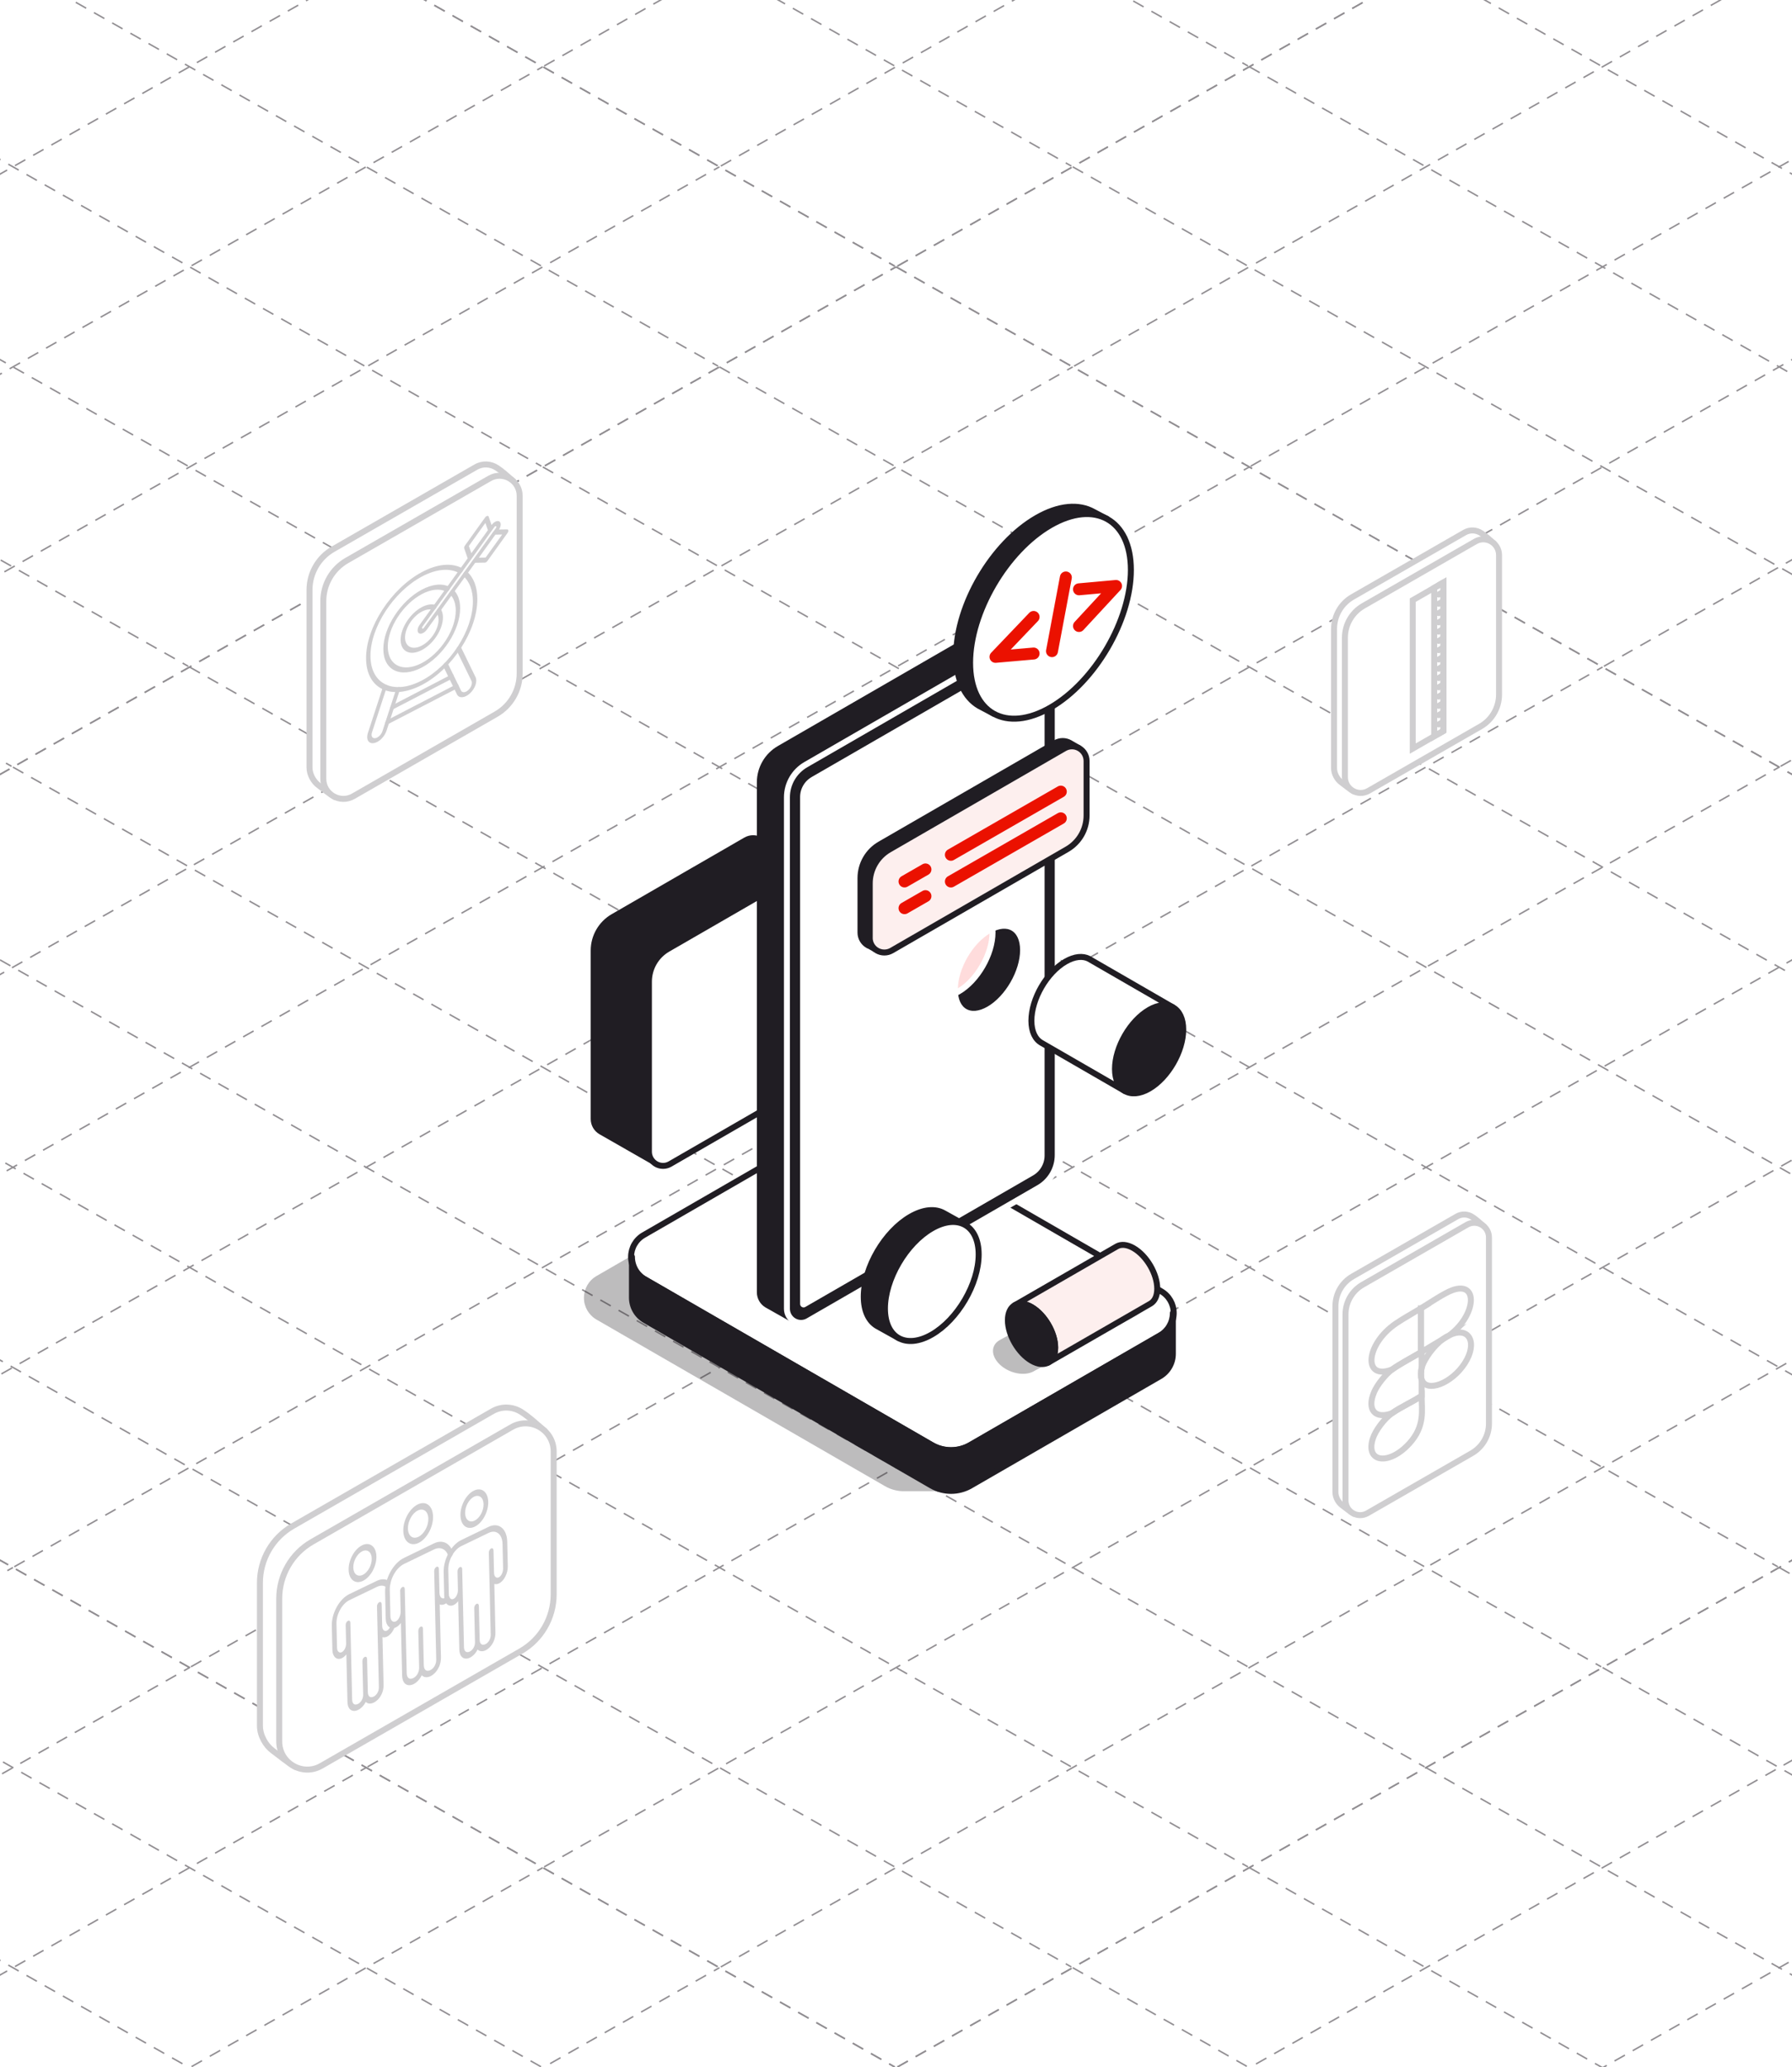 <?xml version="1.0" encoding="UTF-8"?>
<svg xmlns="http://www.w3.org/2000/svg" width="600" height="692" viewBox="0 0 600 692" fill="none">
  <rect x="0" y="0" width="600" height="692" fill="#333333" stroke="none"/>
  <g clip-path="url(#clip0_7909_12826)">
    <rect width="600" height="692" fill="white"></rect>
    <path d="M-231.76 390.49L300.02 89.33" stroke="#918E92" stroke-width="0.5" stroke-dasharray="4 3"></path>
    <path d="M-172.629 423.98L359.161 122.82" stroke="#918E92" stroke-width="0.5" stroke-dasharray="4 3"></path>
    <path d="M-113.49 457.471L418.3 156.311" stroke="#918E92" stroke-width="0.5" stroke-dasharray="4 3"></path>
    <path d="M-54.35 490.96L477.43 189.8" stroke="#918E92" stroke-width="0.5" stroke-dasharray="4 3"></path>
    <path d="M4.791 524.46L536.571 223.29" stroke="#918E92" stroke-width="0.5" stroke-dasharray="4 3"></path>
    <path d="M63.93 557.95L595.71 256.79" stroke="#918E92" stroke-width="0.5" stroke-dasharray="4 3"></path>
    <path d="M123.061 591.44L654.851 290.28" stroke="#918E92" stroke-width="0.5" stroke-dasharray="4 3"></path>
    <path d="M182.201 624.931L713.991 323.771" stroke="#918E92" stroke-width="0.5" stroke-dasharray="4 3"></path>
    <path d="M241.34 658.42L773.12 357.26" stroke="#918E92" stroke-width="0.5" stroke-dasharray="4 3"></path>
    <path d="M300.48 691.91L832.26 390.75" stroke="#918E92" stroke-width="0.5" stroke-dasharray="4 3"></path>
    <path d="M300.02 89.33L831.8 390.49" stroke="#918E92" stroke-width="0.5" stroke-dasharray="4 3"></path>
    <path d="M240.879 122.82L772.659 423.98" stroke="#918E92" stroke-width="0.5" stroke-dasharray="4 3"></path>
    <path d="M181.74 156.311L713.53 457.471" stroke="#918E92" stroke-width="0.5" stroke-dasharray="4 3"></path>
    <path d="M122.6 189.8L654.39 490.96" stroke="#918E92" stroke-width="0.5" stroke-dasharray="4 3"></path>
    <path d="M63.469 223.29L595.249 524.46" stroke="#918E92" stroke-width="0.5" stroke-dasharray="4 3"></path>
    <path d="M4.33 256.79L536.11 557.95" stroke="#918E92" stroke-width="0.5" stroke-dasharray="4 3"></path>
    <path d="M-54.81 290.28L476.969 591.44" stroke="#918E92" stroke-width="0.5" stroke-dasharray="4 3"></path>
    <path d="M-113.951 323.771L417.839 624.931" stroke="#918E92" stroke-width="0.5" stroke-dasharray="4 3"></path>
    <path d="M-173.09 357.26L358.7 658.42" stroke="#918E92" stroke-width="0.5" stroke-dasharray="4 3"></path>
    <path d="M-232.221 390.75L299.559 691.91" stroke="#918E92" stroke-width="0.5" stroke-dasharray="4 3"></path>
    <path d="M300.48 89.07L832.26 -212.1" stroke="#918E92" stroke-width="0.5" stroke-dasharray="4 3"></path>
    <path d="M359.621 122.56L891.401 -178.6" stroke="#918E92" stroke-width="0.5" stroke-dasharray="4 3"></path>
    <path d="M418.76 156.051L950.54 -145.109" stroke="#918E92" stroke-width="0.5" stroke-dasharray="4 3"></path>
    <path d="M477.891 189.541L1009.68 -111.619" stroke="#918E92" stroke-width="0.5" stroke-dasharray="4 3"></path>
    <path d="M537.031 223.03L1068.82 -78.13" stroke="#918E92" stroke-width="0.5" stroke-dasharray="4 3"></path>
    <path d="M596.17 256.52L1127.95 -44.64" stroke="#918E92" stroke-width="0.5" stroke-dasharray="4 3"></path>
    <path d="M595.709 -78.13L1127.49 223.03" stroke="#918E92" stroke-width="0.5" stroke-dasharray="4 3"></path>
    <path d="M536.57 -44.64L1068.36 256.52" stroke="#918E92" stroke-width="0.5" stroke-dasharray="4 3"></path>
    <path d="M477.43 -11.149L1009.22 290.021" stroke="#918E92" stroke-width="0.5" stroke-dasharray="4 3"></path>
    <path d="M418.299 22.341L950.079 323.511" stroke="#918E92" stroke-width="0.5" stroke-dasharray="4 3"></path>
    <path d="M359.16 55.841L890.94 357.001" stroke="#918E92" stroke-width="0.5" stroke-dasharray="4 3"></path>
    <path d="M300.02 89.33L831.8 390.49" stroke="#918E92" stroke-width="0.5" stroke-dasharray="4 3"></path>
    <path d="M-527.461 223.03L4.329 -78.13" stroke="#918E92" stroke-width="0.5" stroke-dasharray="4 3"></path>
    <path d="M-468.322 256.52L63.468 -44.64" stroke="#918E92" stroke-width="0.5" stroke-dasharray="4 3"></path>
    <path d="M-409.182 290.021L122.598 -11.149" stroke="#918E92" stroke-width="0.5" stroke-dasharray="4 3"></path>
    <path d="M-350.041 323.511L181.739 22.341" stroke="#918E92" stroke-width="0.5" stroke-dasharray="4 3"></path>
    <path d="M-290.902 357.001L240.878 55.841" stroke="#918E92" stroke-width="0.5" stroke-dasharray="4 3"></path>
    <path d="M-231.762 390.49L300.018 89.33" stroke="#918E92" stroke-width="0.5" stroke-dasharray="4 3"></path>
    <path d="M-232.221 -212.1L299.559 89.07" stroke="#918E92" stroke-width="0.5" stroke-dasharray="4 3"></path>
    <path d="M-291.361 -178.6L240.419 122.56" stroke="#918E92" stroke-width="0.5" stroke-dasharray="4 3"></path>
    <path d="M-350.5 -145.109L181.28 156.051" stroke="#918E92" stroke-width="0.5" stroke-dasharray="4 3"></path>
    <path d="M-409.641 -111.619L122.139 189.541" stroke="#918E92" stroke-width="0.5" stroke-dasharray="4 3"></path>
    <path d="M-468.781 -78.13L63.009 223.03" stroke="#918E92" stroke-width="0.5" stroke-dasharray="4 3"></path>
    <path d="M-527.92 -44.64L3.87 256.52" stroke="#918E92" stroke-width="0.5" stroke-dasharray="4 3"></path>
    <path d="M300.48 691.91L832.26 390.75" stroke="#918E92" stroke-width="0.5" stroke-dasharray="4 3"></path>
    <path d="M359.621 725.41L891.401 424.24" stroke="#918E92" stroke-width="0.5" stroke-dasharray="4 3"></path>
    <path d="M418.76 758.9L950.54 457.73" stroke="#918E92" stroke-width="0.5" stroke-dasharray="4 3"></path>
    <path d="M477.891 792.39L1009.68 491.23" stroke="#918E92" stroke-width="0.5" stroke-dasharray="4 3"></path>
    <path d="M537.031 825.88L1068.82 524.72" stroke="#918E92" stroke-width="0.5" stroke-dasharray="4 3"></path>
    <path d="M596.17 859.37L1127.95 558.21" stroke="#918E92" stroke-width="0.5" stroke-dasharray="4 3"></path>
    <path d="M595.709 524.72L1127.49 825.88" stroke="#918E92" stroke-width="0.5" stroke-dasharray="4 3"></path>
    <path d="M536.57 558.21L1068.36 859.37" stroke="#918E92" stroke-width="0.5" stroke-dasharray="4 3"></path>
    <path d="M477.43 591.7L1009.22 892.86" stroke="#918E92" stroke-width="0.5" stroke-dasharray="4 3"></path>
    <path d="M418.299 625.19L950.079 926.35" stroke="#918E92" stroke-width="0.5" stroke-dasharray="4 3"></path>
    <path d="M359.16 658.68L890.94 959.85" stroke="#918E92" stroke-width="0.5" stroke-dasharray="4 3"></path>
    <path d="M300.02 692.17L831.8 993.34" stroke="#918E92" stroke-width="0.5" stroke-dasharray="4 3"></path>
    <path d="M-527.461 825.88L4.329 524.72" stroke="#918E92" stroke-width="0.5" stroke-dasharray="4 3"></path>
    <path d="M-468.322 859.37L63.468 558.21" stroke="#918E92" stroke-width="0.5" stroke-dasharray="4 3"></path>
    <path d="M-409.182 892.86L122.598 591.7" stroke="#918E92" stroke-width="0.5" stroke-dasharray="4 3"></path>
    <path d="M-350.041 926.35L181.739 625.19" stroke="#918E92" stroke-width="0.5" stroke-dasharray="4 3"></path>
    <path d="M-290.902 959.85L240.878 658.68" stroke="#918E92" stroke-width="0.5" stroke-dasharray="4 3"></path>
    <path d="M-231.762 993.34L300.018 692.17" stroke="#918E92" stroke-width="0.5" stroke-dasharray="4 3"></path>
    <path d="M-232.221 390.75L299.559 691.91" stroke="#918E92" stroke-width="0.5" stroke-dasharray="4 3"></path>
    <path d="M-291.361 424.24L240.419 725.41" stroke="#918E92" stroke-width="0.5" stroke-dasharray="4 3"></path>
    <path d="M-350.5 457.73L181.28 758.9" stroke="#918E92" stroke-width="0.5" stroke-dasharray="4 3"></path>
    <path d="M-409.641 491.23L122.139 792.39" stroke="#918E92" stroke-width="0.5" stroke-dasharray="4 3"></path>
    <path d="M-468.781 524.72L63.009 825.88" stroke="#918E92" stroke-width="0.5" stroke-dasharray="4 3"></path>
    <path d="M-527.92 558.21L3.87 859.37" stroke="#918E92" stroke-width="0.5" stroke-dasharray="4 3"></path>
    <path d="M182.201 22.081L713.991 -279.079" stroke="#918E92" stroke-width="0.5" stroke-dasharray="4 3"></path>
    <path d="M241.34 55.58L773.12 -245.59" stroke="#918E92" stroke-width="0.5" stroke-dasharray="4 3"></path>
    <path d="M300.48 89.07L832.26 -212.1" stroke="#918E92" stroke-width="0.5" stroke-dasharray="4 3"></path>
    <path d="M-113.951 -279.079L417.839 22.081" stroke="#918E92" stroke-width="0.5" stroke-dasharray="4 3"></path>
    <path d="M-173.09 -245.59L358.7 55.58" stroke="#918E92" stroke-width="0.5" stroke-dasharray="4 3"></path>
    <path d="M-232.221 -212.1L299.559 89.07" stroke="#918E92" stroke-width="0.5" stroke-dasharray="4 3"></path>
    <g opacity="0.3">
      <path fill-rule="evenodd" clip-rule="evenodd" d="M302.15 499.171C302.48 499.181 302.81 499.181 303.14 499.171H318.17V492.171L372.99 460.521C375.6 459.021 377.2 456.241 377.2 453.231C377.2 450.221 375.6 447.441 372.99 445.941C348.37 431.731 294.75 400.771 276.39 390.171C272.49 387.911 267.67 387.911 263.76 390.171C250.13 398.041 217.74 416.741 199.72 427.141C197.12 428.641 195.51 431.421 195.51 434.431C195.51 437.441 197.11 440.221 199.72 441.721C224.34 455.941 277.96 486.891 296.32 497.491C298.12 498.531 300.12 499.091 302.13 499.171H302.15Z" fill="#201D23"></path>
    </g>
    <path fill-rule="evenodd" clip-rule="evenodd" d="M292.179 376.47C288.279 374.21 283.459 374.21 279.549 376.47C265.919 384.34 233.529 403.04 215.509 413.44C212.909 414.94 211.299 417.72 211.299 420.73C211.299 423.74 212.899 426.52 215.509 428.02C240.129 442.23 293.749 473.19 312.109 483.79C316.009 486.05 320.829 486.05 324.739 483.79C338.369 475.92 370.759 457.22 388.769 446.82C391.379 445.32 392.979 442.54 392.979 439.53C392.979 436.52 391.379 433.74 388.769 432.24C364.149 418.02 310.529 387.07 292.169 376.47H292.179Z" fill="white"></path>
    <path d="M292.179 376.47C288.279 374.21 283.459 374.21 279.549 376.47C265.919 384.34 233.529 403.04 215.509 413.44C212.909 414.94 211.299 417.72 211.299 420.73C211.299 423.74 212.899 426.52 215.509 428.02C240.129 442.23 293.749 473.19 312.109 483.79C316.009 486.05 320.829 486.05 324.739 483.79C338.369 475.92 370.759 457.22 388.769 446.82C391.379 445.32 392.979 442.54 392.979 439.53C392.979 436.52 391.379 433.74 388.769 432.24C364.149 418.02 310.529 387.07 292.169 376.47H292.179Z" stroke="#201D23" stroke-width="2" stroke-linecap="round" stroke-linejoin="round"></path>
    <path fill-rule="evenodd" clip-rule="evenodd" d="M392.7 439.53V439.68C392.65 442.73 391 445.54 388.35 447.07C363.63 461.34 343.41 473.01 324.96 483.67C320.92 486 315.94 486 311.9 483.67C293.45 473.02 240.66 442.54 215.95 428.27C213.26 426.71 211.59 423.84 211.59 420.73V434.38C211.59 437.49 213.25 440.37 215.95 441.92C240.66 456.19 293.45 486.66 311.9 497.32C315.94 499.65 320.92 499.65 324.96 497.32C343.41 486.67 363.63 474.99 388.35 460.72C391.04 459.16 392.7 456.29 392.7 453.18V439.53Z" fill="#201D23"></path>
    <path d="M392.7 439.53V439.68C392.65 442.73 391 445.54 388.35 447.07C363.63 461.34 343.41 473.01 324.96 483.67C320.92 486 315.94 486 311.9 483.67C293.45 473.02 240.66 442.54 215.95 428.27C213.26 426.71 211.59 423.84 211.59 420.73V434.38C211.59 437.49 213.25 440.37 215.95 441.92C240.66 456.19 293.45 486.66 311.9 497.32C315.94 499.65 320.92 499.65 324.96 497.32C343.41 486.67 363.63 474.99 388.35 460.72C391.04 459.16 392.7 456.29 392.7 453.18V439.53Z" stroke="#201D23" stroke-width="2" stroke-linecap="round" stroke-linejoin="round"></path>
    <path fill-rule="evenodd" clip-rule="evenodd" d="M254.609 281.24C253.089 280.37 251.229 280.37 249.719 281.24C232.419 291.23 221.759 297.38 205.309 306.88C201.269 309.21 198.779 313.52 198.779 318.19V374.58C198.779 376.33 199.709 377.95 201.229 378.82C202.309 379.45 216.389 387.5 218.949 388.95C217.889 388.03 217.269 386.69 217.269 385.25V328.86C217.269 324.19 219.759 319.88 223.799 317.55C240.249 308.05 250.909 301.9 268.199 291.91C269.409 291.21 270.839 291.07 272.139 291.49C272.139 291.49 256.129 282.11 254.609 281.24Z" fill="#201D23"></path>
    <path d="M254.609 281.24C253.089 280.37 251.229 280.37 249.719 281.24C232.419 291.23 221.759 297.38 205.309 306.88C201.269 309.21 198.779 313.52 198.779 318.19V374.58C198.779 376.33 199.709 377.95 201.229 378.82C202.309 379.45 216.389 387.5 218.949 388.95C217.889 388.03 217.269 386.69 217.269 385.25V328.86C217.269 324.19 219.759 319.88 223.799 317.55C240.249 308.05 250.909 301.9 268.199 291.91C269.409 291.21 270.839 291.07 272.139 291.49C272.139 291.49 256.129 282.11 254.609 281.24Z" stroke="#201D23" stroke-width="2" stroke-linecap="round" stroke-linejoin="round"></path>
    <path fill-rule="evenodd" clip-rule="evenodd" d="M217.27 385.54C217.27 387.23 218.17 388.79 219.64 389.64C221.1 390.49 222.91 390.49 224.37 389.64C235.84 383.01 258.28 370.06 269.24 363.74C273.14 361.48 275.55 357.32 275.55 352.8V295.88C275.55 294.19 274.64 292.63 273.18 291.78C271.71 290.93 269.91 290.93 268.45 291.78C256.97 298.41 234.53 311.36 223.58 317.68C219.67 319.94 217.27 324.1 217.27 328.62V385.54Z" fill="white"></path>
    <path d="M217.27 385.54C217.27 387.23 218.17 388.79 219.64 389.64C221.1 390.49 222.91 390.49 224.37 389.64C235.84 383.01 258.28 370.06 269.24 363.74C273.14 361.48 275.55 357.32 275.55 352.8V295.88C275.55 294.19 274.64 292.63 273.18 291.78C271.71 290.93 269.91 290.93 268.45 291.78C256.97 298.41 234.53 311.36 223.58 317.68C219.67 319.94 217.27 324.1 217.27 328.62V385.54Z" stroke="#201D23" stroke-width="2" stroke-linecap="round" stroke-linejoin="round"></path>
    <path fill-rule="evenodd" clip-rule="evenodd" d="M254.41 432.59C254.41 434.34 255.35 435.96 256.86 436.83C258.38 437.7 266.89 442.49 266.89 442.49C266.89 442.49 322.11 401.98 338.56 392.48C342.6 390.15 345.09 385.84 345.09 381.17C345.09 351.37 350.76 211.08 350.76 211.08C350.76 211.08 344.16 207.14 342.64 206.26C341.12 205.39 339.26 205.39 337.74 206.26C320.45 216.25 277.38 241.11 260.94 250.6C256.9 252.93 254.41 257.24 254.41 261.91V432.58V432.59Z" fill="#201D23"></path>
    <path d="M254.41 432.59C254.41 434.34 255.35 435.96 256.86 436.83C258.38 437.7 266.89 442.49 266.89 442.49C266.89 442.49 322.11 401.98 338.56 392.48C342.6 390.15 345.09 385.84 345.09 381.17C345.09 351.37 350.76 211.08 350.76 211.08C350.76 211.08 344.16 207.14 342.64 206.26C341.12 205.39 339.26 205.39 337.74 206.26C320.45 216.25 277.38 241.11 260.94 250.6C256.9 252.93 254.41 257.24 254.41 261.91V432.58V432.59Z" stroke="#201D23" stroke-width="2" stroke-linecap="round" stroke-linejoin="round"></path>
    <path fill-rule="evenodd" clip-rule="evenodd" d="M263.48 438.11C263.48 439.8 264.38 441.37 265.85 442.21C267.32 443.06 269.12 443.06 270.58 442.21C287.78 432.28 331.48 407.05 347.84 397.6C351.75 395.34 354.15 391.18 354.15 386.66V215.46C354.15 213.77 353.25 212.2 351.78 211.36C350.32 210.51 348.51 210.51 347.05 211.36C329.85 221.29 286.15 246.52 269.79 255.97C265.89 258.23 263.48 262.39 263.48 266.91V438.11Z" fill="#201D23"></path>
    <path d="M263.48 438.11C263.48 439.8 264.38 441.37 265.85 442.21C267.32 443.06 269.12 443.06 270.58 442.21C287.78 432.28 331.48 407.05 347.84 397.6C351.75 395.34 354.15 391.18 354.15 386.66V215.46C354.15 213.77 353.25 212.2 351.78 211.36C350.32 210.51 348.51 210.51 347.05 211.36C329.85 221.29 286.15 246.52 269.79 255.97C265.89 258.23 263.48 262.39 263.48 266.91V438.11Z" stroke="white" stroke-width="2" stroke-linecap="round" stroke-linejoin="round"></path>
    <path fill-rule="evenodd" clip-rule="evenodd" d="M271.241 259.26C268.551 260.82 266.891 263.69 266.891 266.8V436.47C266.891 437.25 267.301 437.97 267.971 438.36C268.641 438.75 269.471 438.75 270.151 438.36C283.191 430.83 331.571 402.9 346.401 394.34C349.091 392.78 350.751 389.91 350.751 386.8V217.13C350.751 216.35 350.331 215.63 349.661 215.24C348.991 214.85 348.161 214.85 347.481 215.24L271.231 259.26H271.241Z" fill="white"></path>
    <path d="M271.241 259.26C268.551 260.82 266.891 263.69 266.891 266.8V436.47C266.891 437.25 267.301 437.97 267.971 438.36C268.641 438.75 269.471 438.75 270.151 438.36C283.191 430.83 331.571 402.9 346.401 394.34C349.091 392.78 350.751 389.91 350.751 386.8V217.13C350.751 216.35 350.331 215.63 349.661 215.24C348.991 214.85 348.161 214.85 347.481 215.24L271.231 259.26H271.241Z" stroke="#201D23" stroke-width="2" stroke-linecap="round" stroke-linejoin="round"></path>
    <path fill-rule="evenodd" clip-rule="evenodd" d="M396.17 344.65C396.17 351.93 391.05 360.8 384.75 364.44C378.44 368.08 373.32 365.12 373.32 357.84C373.32 350.56 378.44 341.69 384.75 338.05C391.05 334.41 396.17 337.37 396.17 344.65Z" fill="#201D23"></path>
    <path d="M396.17 344.65C396.17 351.93 391.05 360.8 384.75 364.44C378.44 368.08 373.32 365.12 373.32 357.84C373.32 350.56 378.44 341.69 384.75 338.05C391.05 334.41 396.17 337.37 396.17 344.65Z" stroke="#201D23" stroke-width="2" stroke-linecap="round" stroke-linejoin="round"></path>
    <path fill-rule="evenodd" clip-rule="evenodd" d="M384.75 338.051C378.44 341.691 373.32 350.561 373.32 357.841C373.32 361.471 374.6 364.031 376.66 365.231L348.78 349.131C346.65 347.961 345.33 345.381 345.33 341.681C345.33 334.401 350.45 325.531 356.76 321.891C359.79 320.141 362.54 319.911 364.58 320.951C364.75 321.041 364.92 321.131 365.08 321.241L392.59 337.121C390.54 336.071 387.78 336.291 384.75 338.041V338.051Z" fill="white"></path>
    <path d="M384.75 338.051C378.44 341.691 373.32 350.561 373.32 357.841C373.32 361.471 374.6 364.031 376.66 365.231L348.78 349.131C346.65 347.961 345.33 345.381 345.33 341.681C345.33 334.401 350.45 325.531 356.76 321.891C359.79 320.141 362.54 319.911 364.58 320.951C364.75 321.041 364.92 321.131 365.08 321.241L392.59 337.121C390.54 336.071 387.78 336.291 384.75 338.041V338.051Z" stroke="#201D23" stroke-width="2" stroke-linecap="round" stroke-linejoin="round"></path>
    <path fill-rule="evenodd" clip-rule="evenodd" d="M342.549 318.04C342.549 325.32 337.429 334.19 331.129 337.83C324.819 341.47 319.699 338.51 319.699 331.23C319.699 323.95 324.819 315.08 331.129 311.44C337.429 307.8 342.549 310.76 342.549 318.04Z" fill="#201D23"></path>
    <path d="M342.549 318.04C342.549 325.32 337.429 334.19 331.129 337.83C324.819 341.47 319.699 338.51 319.699 331.23C319.699 323.95 324.819 315.08 331.129 311.44C337.429 307.8 342.549 310.76 342.549 318.04Z" stroke="white" stroke-width="2" stroke-linecap="round" stroke-linejoin="round"></path>
    <path fill-rule="evenodd" clip-rule="evenodd" d="M332.319 312.13C332.319 319.41 327.199 328.28 320.889 331.92C320.509 332.14 320.129 332.34 319.759 332.51C319.719 332.1 319.709 331.68 319.709 331.24C319.709 323.96 324.829 315.09 331.129 311.45C331.509 311.23 331.889 311.03 332.259 310.86C332.299 311.27 332.319 311.69 332.319 312.13Z" fill="#FFDCDC"></path>
    <path d="M332.319 312.13C332.319 319.41 327.199 328.28 320.889 331.92C320.509 332.14 320.129 332.34 319.759 332.51C319.719 332.1 319.709 331.68 319.709 331.24C319.709 323.96 324.829 315.09 331.129 311.45C331.509 311.23 331.889 311.03 332.259 310.86C332.299 311.27 332.319 311.69 332.319 312.13Z" stroke="white" stroke-width="2" stroke-linecap="round" stroke-linejoin="round"></path>
    <path fill-rule="evenodd" clip-rule="evenodd" d="M358.269 248.71C356.749 247.84 354.889 247.84 353.369 248.71C339.169 256.91 308.169 274.81 294.639 282.62C290.599 284.95 288.109 289.26 288.109 293.93V312.18C288.109 313.93 289.049 315.55 290.559 316.42C291.809 317.14 288.039 314.89 292.889 317.67C291.819 316.75 291.189 315.4 291.189 313.96V295.71C291.189 291.04 293.679 286.73 297.719 284.4C311.249 276.59 342.239 258.69 356.439 250.49C357.929 249.63 359.759 249.62 361.259 250.44L358.259 248.71H358.269Z" fill="#201D23"></path>
    <path d="M358.269 248.71C356.749 247.84 354.889 247.84 353.369 248.71C339.169 256.91 308.169 274.81 294.639 282.62C290.599 284.95 288.109 289.26 288.109 293.93V312.18C288.109 313.93 289.049 315.55 290.559 316.42C291.809 317.14 288.039 314.89 292.889 317.67C291.819 316.75 291.189 315.4 291.189 313.96V295.71C291.189 291.04 293.679 286.73 297.719 284.4C311.249 276.59 342.239 258.69 356.439 250.49C357.929 249.63 359.759 249.62 361.259 250.44L358.259 248.71H358.269Z" stroke="#201D23" stroke-width="2" stroke-linecap="round" stroke-linejoin="round"></path>
    <path fill-rule="evenodd" clip-rule="evenodd" d="M291.199 313.96C291.199 315.71 292.129 317.33 293.649 318.2C295.169 319.07 297.029 319.07 298.549 318.2C312.749 310 343.749 292.1 357.279 284.29C361.319 281.96 363.809 277.65 363.809 272.98V254.73C363.809 252.98 362.869 251.36 361.359 250.49C359.839 249.62 357.979 249.62 356.459 250.49C342.269 258.69 311.259 276.59 297.739 284.4C293.699 286.73 291.209 291.04 291.209 295.71V313.96H291.199Z" fill="#FDEFEE"></path>
    <path d="M291.199 313.96C291.199 315.71 292.129 317.33 293.649 318.2C295.169 319.07 297.029 319.07 298.549 318.2C312.749 310 343.749 292.1 357.279 284.29C361.319 281.96 363.809 277.65 363.809 272.98V254.73C363.809 252.98 362.869 251.36 361.359 250.49C359.839 249.62 357.979 249.62 356.459 250.49C342.269 258.69 311.259 276.59 297.739 284.4C293.699 286.73 291.209 291.04 291.209 295.71V313.96H291.199Z" stroke="#201D23" stroke-width="2" stroke-linecap="round" stroke-linejoin="round"></path>
    <path fill-rule="evenodd" clip-rule="evenodd" d="M351.72 175.81C336.87 184.39 324.81 205.02 324.81 221.87C324.81 230.29 327.82 236.18 332.69 238.89L327.75 236.27C323.05 233.49 320.16 227.67 320.16 219.42C320.16 202.58 332.22 181.94 347.08 173.36C354.55 169.04 361.31 168.6 366.19 171.36L370.64 173.7C365.78 171.07 359.1 171.56 351.73 175.81H351.72Z" fill="#201D23"></path>
    <path d="M351.72 175.81C336.87 184.39 324.81 205.02 324.81 221.87C324.81 230.29 327.82 236.18 332.69 238.89L327.75 236.27C323.05 233.49 320.16 227.67 320.16 219.42C320.16 202.58 332.22 181.94 347.08 173.36C354.55 169.04 361.31 168.6 366.19 171.36L370.64 173.7C365.78 171.07 359.1 171.56 351.73 175.81H351.72Z" fill="#201D23" stroke="#201D23" stroke-width="2" stroke-linecap="round" stroke-linejoin="round"></path>
    <path fill-rule="evenodd" clip-rule="evenodd" d="M378.641 190.79C378.641 207.63 366.581 228.27 351.721 236.85C336.871 245.43 324.811 238.72 324.811 221.87C324.811 205.02 336.871 184.39 351.721 175.81C366.571 167.23 378.641 173.95 378.641 190.79Z" fill="white"></path>
    <path d="M378.641 190.79C378.641 207.63 366.581 228.27 351.721 236.85C336.871 245.43 324.811 238.72 324.811 221.87C324.811 205.02 336.871 184.39 351.721 175.81C366.571 167.23 378.641 173.95 378.641 190.79Z" stroke="#201D23" stroke-width="2" stroke-linecap="round" stroke-linejoin="round"></path>
    <path d="M346.071 206.52L333.311 219.88L346.071 218.76" stroke="#EB1100" stroke-width="4" stroke-linecap="round" stroke-linejoin="round"></path>
    <path d="M361.271 197.269L373.681 196.149L361.271 209.549" stroke="#EB1100" stroke-width="4" stroke-linecap="round" stroke-linejoin="round"></path>
    <path d="M356.87 193.3L352.23 217.97" stroke="#EB1100" stroke-width="4" stroke-linecap="round" stroke-linejoin="round"></path>
    <path d="M309.86 291.04L302.85 295.07" stroke="#EB1100" stroke-width="4" stroke-linecap="round" stroke-linejoin="round"></path>
    <path d="M355.179 264.99L318.379 286.14" stroke="#EB1100" stroke-width="4" stroke-linecap="round" stroke-linejoin="round"></path>
    <path d="M309.86 299.98L302.85 304.01" stroke="#EB1100" stroke-width="4" stroke-linecap="round" stroke-linejoin="round"></path>
    <path d="M355.179 273.931L318.379 295.081" stroke="#EB1100" stroke-width="4" stroke-linecap="round" stroke-linejoin="round"></path>
    <g opacity="0.3">
      <path fill-rule="evenodd" clip-rule="evenodd" d="M334.831 448.521L368.951 429.991C370.391 429.221 372.371 428.971 374.571 429.421C378.941 430.321 382.491 433.661 382.491 436.881C382.491 438.451 381.641 439.711 380.251 440.481L346.071 459.051H346.051L346.021 459.081L345.991 459.101C344.551 459.861 342.571 460.101 340.391 459.661C336.021 458.771 332.471 455.421 332.471 452.211C332.471 450.591 333.371 449.311 334.831 448.541V448.521ZM348.011 457.001C347.731 457.661 347.261 458.221 346.661 458.671C347.261 458.221 347.721 457.661 348.011 457.001ZM348.311 455.171V455.271V455.131V455.171ZM347.901 453.461C347.901 453.461 347.881 453.421 347.871 453.411L347.891 453.451V453.471H347.901V453.461ZM347.621 452.891C347.621 452.891 347.651 452.951 347.661 452.981C347.651 452.951 347.631 452.921 347.621 452.891ZM347.391 452.501C347.391 452.501 347.411 452.541 347.421 452.551C347.401 452.521 347.381 452.491 347.371 452.461L347.391 452.501ZM346.741 451.631C346.871 451.781 346.991 451.941 347.101 452.091C346.981 451.931 346.861 451.781 346.741 451.631ZM346.411 451.261L346.321 451.171L346.381 451.231L346.411 451.261ZM345.831 450.691C345.831 450.691 345.761 450.621 345.721 450.591L345.791 450.651L345.831 450.691ZM343.601 449.141C343.601 449.141 343.701 449.191 343.751 449.221C343.701 449.191 343.661 449.171 343.601 449.141ZM347.291 452.361C347.291 452.361 347.311 452.381 347.321 452.401L347.291 452.361C347.291 452.361 347.271 452.331 347.271 452.321L347.291 452.361Z" fill="#201D23"></path>
    </g>
    <path fill-rule="evenodd" clip-rule="evenodd" d="M339.811 436.901L373.931 417.231C375.371 416.411 377.351 416.551 379.551 417.821C383.921 420.351 387.471 426.431 387.471 431.401C387.471 433.831 386.621 435.551 385.231 436.371L350.961 456.121C352.401 455.321 353.281 453.581 353.281 451.101C353.281 446.131 349.731 440.051 345.361 437.521C343.191 436.271 341.221 436.121 339.791 436.901H339.811Z" fill="#FDEFEE"></path>
    <path d="M339.811 436.901L373.931 417.231C375.371 416.411 377.351 416.551 379.551 417.821C383.921 420.351 387.471 426.431 387.471 431.401C387.471 433.831 386.621 435.551 385.231 436.371L350.961 456.121C352.401 455.321 353.281 453.581 353.281 451.101C353.281 446.131 349.731 440.051 345.361 437.521C343.191 436.271 341.221 436.121 339.791 436.901H339.811Z" stroke="#201D23" stroke-width="2" stroke-linecap="round" stroke-linejoin="round"></path>
    <path fill-rule="evenodd" clip-rule="evenodd" d="M345.381 437.521C349.751 440.051 353.301 446.141 353.301 451.101C353.301 456.061 349.751 458.041 345.381 455.511C341.011 452.981 337.461 446.901 337.461 441.931C337.461 436.961 341.011 434.981 345.381 437.511V437.521Z" fill="#201D23"></path>
    <path d="M345.381 437.521C349.751 440.051 353.301 446.141 353.301 451.101C353.301 456.061 349.751 458.041 345.381 455.511C341.011 452.981 337.461 446.901 337.461 441.931C337.461 436.961 341.011 434.981 345.381 437.511V437.521Z" stroke="#201D23" stroke-width="2" stroke-linecap="round" stroke-linejoin="round"></path>
    <path fill-rule="evenodd" clip-rule="evenodd" d="M311.989 411.21C303.329 416.2 296.299 428.21 296.299 438.01C296.299 442.91 298.059 446.33 300.889 447.91L293.629 443.87C290.889 442.25 289.199 438.86 289.199 434.06C289.199 424.26 296.229 412.25 304.889 407.26C309.249 404.75 313.189 404.49 316.029 406.1L322.999 409.97C320.159 408.44 316.269 408.73 311.979 411.2L311.989 411.21Z" fill="#201D23"></path>
    <path d="M311.989 411.21C303.329 416.2 296.299 428.21 296.299 438.01C296.299 442.91 298.059 446.33 300.889 447.91L293.629 443.87C290.889 442.25 289.199 438.86 289.199 434.06C289.199 424.26 296.229 412.25 304.889 407.26C309.249 404.75 313.189 404.49 316.029 406.1L322.999 409.97C320.159 408.44 316.269 408.73 311.979 411.2L311.989 411.21Z" stroke="#201D23" stroke-width="2" stroke-linecap="round" stroke-linejoin="round"></path>
    <path fill-rule="evenodd" clip-rule="evenodd" d="M327.679 419.93C327.679 429.73 320.649 441.74 311.989 446.73C303.329 451.72 296.299 447.82 296.299 438.02C296.299 428.22 303.329 416.21 311.989 411.22C320.649 406.23 327.679 410.13 327.679 419.93Z" fill="white"></path>
    <path d="M327.679 419.93C327.679 429.73 320.649 441.74 311.989 446.73C303.329 451.72 296.299 447.82 296.299 438.02C296.299 428.22 303.329 416.21 311.989 411.22C320.649 406.23 327.679 410.13 327.679 419.93Z" stroke="#201D23" stroke-width="2" stroke-linecap="round" stroke-linejoin="round"></path>
    <path d="M496.969 410.64C495.129 409.05 494.249 408.22 492.949 407.37C491.489 406.41 489.529 406.22 487.799 407.21L452.879 427.28C449.319 429.33 447.129 433.12 447.129 437.22V499.5C447.129 501.25 448.129 502.96 449.359 503.87C450.839 504.96 451.749 505.8 453.359 506.73" fill="white"></path>
    <path d="M496.969 410.64C495.129 409.05 494.249 408.22 492.949 407.37C491.489 406.41 489.529 406.22 487.799 407.21L452.879 427.28C449.319 429.33 447.129 433.12 447.129 437.22V499.5C447.129 501.25 448.129 502.96 449.359 503.87C450.839 504.96 451.749 505.8 453.359 506.73" stroke="#CFCED0" stroke-width="2" stroke-miterlimit="10" stroke-linecap="round"></path>
    <path d="M498.538 476.52V414.24C498.538 410.46 494.448 408.09 491.168 409.98L456.248 430.049C452.688 432.099 450.498 435.889 450.498 439.99V502.27C450.498 506.049 454.588 508.42 457.868 506.53L492.788 486.46C496.348 484.41 498.538 480.619 498.538 476.52Z" fill="white" stroke="#CFCED0" stroke-width="2" stroke-miterlimit="10"></path>
    <path d="M475.749 452.68L475.999 452.53V457.94C475.709 459.07 475.709 461.05 475.999 461.84V467.25C472.919 469.32 469.129 470.94 466.139 473.04C460.569 475.2 457.469 472.04 460.129 465.89C461.149 463.53 463.899 460.05 466.139 458.42C468.669 456.59 472.999 454.32 475.749 452.68Z" stroke="#CFCED0" stroke-width="2" stroke-miterlimit="10"></path>
    <path d="M485.358 446.93C484.838 447.18 483.658 447.88 483.138 448.26L475.988 452.53L475.738 452.68V437.97C478.768 436.12 483.588 432.84 486.338 431.86C495.138 428.73 494.198 440.28 485.348 446.94L485.358 446.93Z" stroke="#CFCED0" stroke-width="2" stroke-miterlimit="10"></path>
    <path d="M475.749 437.96V452.67C472.999 454.32 468.669 456.58 466.139 458.41C456.259 462.28 457.139 449.96 467.489 442.97C470.059 441.23 473.129 439.56 475.759 437.96H475.749Z" stroke="#CFCED0" stroke-width="2" stroke-miterlimit="10"></path>
    <path d="M475.989 467.24C475.989 471.96 477.229 477.33 471.869 483.21C465.049 490.67 457.109 489.56 459.649 481.59C460.509 478.87 463.449 474.91 466.129 473.03C469.119 470.93 472.909 469.3 475.989 467.24Z" stroke="#CFCED0" stroke-width="2" stroke-miterlimit="10"></path>
    <path d="M485.359 446.93C491.879 443.82 494.879 449.45 490.419 456.37C486.049 463.11 477.669 466.34 475.999 461.83C475.709 461.05 475.709 459.06 475.999 457.93C476.789 454.88 480.159 450.39 483.149 448.25C483.669 447.88 484.849 447.17 485.369 446.92L485.359 446.93Z" stroke="#CFCED0" stroke-width="2" stroke-miterlimit="10"></path>
    <path d="M182.389 479C178.879 475.96 177.189 474.38 174.689 472.74C171.889 470.9 168.149 470.54 164.829 472.44L98.029 510.83C91.219 514.74 87.029 522 87.029 529.85V577.66C87.029 581 88.949 584.28 91.299 586.02C94.129 588.11 95.869 589.71 98.959 591.49" fill="white"></path>
    <path d="M182.389 479C178.879 475.96 177.189 474.38 174.689 472.74C171.889 470.9 168.149 470.54 164.829 472.44L98.029 510.83C91.219 514.74 87.029 522 87.029 529.85V577.66C87.029 581 88.949 584.28 91.299 586.02C94.129 588.11 95.869 589.71 98.959 591.49" stroke="#CFCED0" stroke-width="2" stroke-miterlimit="10" stroke-linecap="round"></path>
    <path d="M185.38 533.69V485.88C185.38 478.65 177.56 474.12 171.29 477.73L104.49 516.12C97.68 520.03 93.49 527.29 93.49 535.14V582.95C93.49 590.18 101.31 594.71 107.58 591.1L174.38 552.71C181.19 548.8 185.38 541.54 185.38 533.69Z" fill="white" stroke="#CFCED0" stroke-width="2" stroke-miterlimit="10"></path>
    <path d="M115.748 543.93C115.738 543.38 116.078 542.76 116.508 542.56C116.938 542.35 117.298 542.63 117.308 543.18L117.908 568.94C117.938 570.07 118.418 570.57 119.018 570.59C119.268 570.6 119.538 570.54 119.808 570.41C120.078 570.29 120.348 570.1 120.588 569.85C121.178 569.26 121.628 568.33 121.598 567.2L121.338 556.03C121.328 555.48 121.668 554.86 122.098 554.66C122.528 554.46 122.888 554.74 122.908 555.29L123.168 566.47C123.198 567.6 123.678 568.1 124.278 568.13C124.528 568.14 124.798 568.08 125.068 567.95C125.338 567.83 125.608 567.64 125.848 567.39C126.438 566.8 126.888 565.86 126.858 564.73L126.228 537.71C126.218 537.16 126.558 536.54 126.988 536.33C127.418 536.12 127.778 536.4 127.798 536.96L127.968 544.35C127.978 544.98 128.178 545.46 128.478 545.73C128.758 545.98 129.138 546.04 129.538 545.85C129.828 545.71 130.098 545.46 130.328 545.14C130.578 544.79 130.768 544.36 130.888 543.9C131.038 543.31 131.488 542.85 131.888 542.87C132.288 542.89 132.498 543.38 132.348 543.97C132.128 544.83 131.748 545.66 131.268 546.34C130.788 547.02 130.208 547.56 129.588 547.86C129.038 548.12 128.518 548.17 128.058 548.03L128.428 564C128.478 566.08 127.608 567.85 126.478 568.98C126.048 569.4 125.588 569.73 125.118 569.95C124.658 570.17 124.188 570.28 123.738 570.26C123.248 570.24 122.808 570.06 122.448 569.71C122.118 570.38 121.688 570.97 121.208 571.44C120.778 571.86 120.318 572.19 119.848 572.41C119.388 572.63 118.918 572.74 118.478 572.72C117.318 572.67 116.388 571.75 116.338 569.68L115.968 553.79C115.528 554.35 115.018 554.8 114.468 555.06C113.608 555.47 112.818 555.35 112.238 554.83C111.678 554.33 111.308 553.45 111.288 552.32L111.098 544.24C111.048 542.12 111.678 539.87 112.738 537.95C113.798 536.03 115.288 534.43 116.948 533.63L126.168 529.18C126.958 528.8 127.728 528.63 128.438 528.66C129.168 528.69 129.838 528.92 130.408 529.34C130.728 529.57 130.748 530.2 130.458 530.75C130.168 531.29 129.678 531.54 129.358 531.31C128.938 531 128.438 530.82 127.898 530.8C127.378 530.78 126.808 530.9 126.218 531.19L116.998 535.64C115.768 536.23 114.668 537.41 113.878 538.84C113.088 540.26 112.618 541.93 112.658 543.5L112.848 551.58C112.858 552.21 113.058 552.69 113.358 552.95C113.638 553.2 114.018 553.26 114.418 553.07C114.828 552.88 115.188 552.46 115.458 551.95C115.738 551.41 115.898 550.76 115.888 550.13L115.738 543.93H115.748Z" fill="#CFCED0"></path>
    <path d="M121.239 517.28C122.519 516.65 123.699 516.75 124.569 517.42C125.439 518.09 125.989 519.33 126.029 520.97C126.069 522.62 125.579 524.36 124.769 525.85C123.949 527.34 122.809 528.56 121.519 529.19C120.239 529.81 119.059 529.71 118.189 529.04C117.319 528.37 116.769 527.14 116.729 525.5C116.689 523.86 117.179 522.12 117.989 520.64C118.809 519.15 119.949 517.92 121.239 517.29V517.28ZM123.499 519.37C122.919 518.93 122.139 518.86 121.289 519.28C120.439 519.7 119.679 520.51 119.129 521.5C118.589 522.49 118.269 523.64 118.289 524.73C118.319 525.82 118.679 526.64 119.259 527.08C119.839 527.52 120.619 527.59 121.469 527.18C122.319 526.77 123.079 525.95 123.629 524.96C124.169 523.97 124.489 522.82 124.469 521.72C124.439 520.63 124.079 519.81 123.499 519.36V519.37Z" fill="#CFCED0"></path>
    <path d="M158.678 498.98C159.958 498.35 161.138 498.46 162.008 499.14C162.878 499.82 163.428 501.08 163.468 502.75C163.508 504.42 163.018 506.19 162.208 507.69C161.388 509.19 160.248 510.43 158.958 511.05C157.678 511.67 156.498 511.56 155.628 510.88C154.758 510.2 154.208 508.94 154.168 507.28C154.128 505.62 154.618 503.86 155.428 502.35C156.248 500.85 157.388 499.6 158.678 498.98ZM160.938 501.12C160.358 500.67 159.578 500.6 158.728 501.01C157.878 501.43 157.118 502.25 156.568 503.25C156.028 504.25 155.708 505.42 155.728 506.52C155.758 507.63 156.118 508.46 156.698 508.91C157.278 509.36 158.058 509.44 158.908 509.02C159.758 508.61 160.518 507.78 161.068 506.79C161.608 505.79 161.928 504.62 161.908 503.51C161.878 502.4 161.518 501.57 160.938 501.11V501.12Z" fill="#CFCED0"></path>
    <path d="M133.958 532.64C133.958 532.09 134.288 531.47 134.718 531.26C135.148 531.05 135.508 531.33 135.518 531.89L136.178 560.08C136.208 561.36 136.748 561.92 137.438 561.96C137.718 561.97 138.018 561.9 138.318 561.76C138.628 561.62 138.918 561.4 139.198 561.14C139.858 560.48 140.368 559.42 140.338 558.14L140.058 545.91C140.058 545.35 140.388 544.74 140.818 544.53C141.248 544.33 141.608 544.61 141.618 545.17L141.898 557.41C141.928 558.69 142.468 559.26 143.158 559.29C143.438 559.3 143.738 559.23 144.038 559.09C144.348 558.95 144.648 558.73 144.918 558.47C145.578 557.8 146.088 556.74 146.058 555.46L145.378 525.89C145.378 525.33 145.708 524.71 146.138 524.5C146.568 524.29 146.928 524.58 146.948 525.13L147.138 533.22C147.158 533.93 147.368 534.48 147.708 534.79C148.028 535.08 148.458 535.15 148.918 534.93C149.018 534.88 149.118 534.82 149.198 534.76C149.288 534.69 149.378 534.62 149.468 534.53C149.868 534.14 150.328 534.18 150.488 534.62C150.658 535.06 150.468 535.74 150.078 536.14C149.908 536.31 149.718 536.47 149.528 536.61C149.338 536.75 149.148 536.86 148.958 536.95C148.328 537.25 147.738 537.28 147.228 537.09L147.638 554.73C147.688 556.97 146.768 558.86 145.558 560.07C145.098 560.53 144.598 560.88 144.108 561.12C143.608 561.35 143.108 561.46 142.638 561.44C142.098 561.41 141.598 561.21 141.208 560.79C140.848 561.55 140.368 562.22 139.838 562.75C139.378 563.21 138.878 563.56 138.388 563.79C137.888 564.02 137.388 564.13 136.918 564.11C135.678 564.05 134.688 563.06 134.638 560.83L134.228 543.28C133.738 543.95 133.158 544.47 132.528 544.77C131.618 545.2 130.778 545.08 130.158 544.52C129.558 543.98 129.168 543.04 129.148 541.82L128.938 532.99C128.888 530.7 129.568 528.26 130.708 526.19C131.848 524.11 133.448 522.39 135.238 521.52L145.258 516.66C146.688 515.97 148.038 515.93 149.138 516.44C150.268 516.96 151.138 518.05 151.588 519.59C151.728 520.06 151.508 520.74 151.098 521.1C150.688 521.46 150.248 521.37 150.108 520.9C149.768 519.73 149.098 518.9 148.238 518.51C147.408 518.12 146.388 518.15 145.298 518.68L135.278 523.53C133.928 524.18 132.708 525.49 131.848 527.07C130.978 528.65 130.468 530.5 130.508 532.24L130.718 541.08C130.738 541.79 130.948 542.33 131.288 542.63C131.608 542.92 132.038 542.98 132.498 542.77C132.958 542.55 133.378 542.08 133.668 541.5C133.978 540.89 134.168 540.15 134.148 539.44L133.988 532.66L133.958 532.64Z" fill="#CFCED0"></path>
    <path d="M139.858 503.61C141.238 502.94 142.498 503.04 143.428 503.77C144.358 504.49 144.948 505.83 144.998 507.61C145.038 509.39 144.518 511.27 143.648 512.87C142.768 514.47 141.548 515.8 140.168 516.47C138.788 517.14 137.528 517.02 136.598 516.3C135.668 515.58 135.078 514.25 135.028 512.47C134.988 510.7 135.508 508.82 136.378 507.22C137.258 505.62 138.478 504.29 139.858 503.61ZM142.348 505.74C141.708 505.25 140.848 505.17 139.898 505.63C138.958 506.09 138.108 507 137.508 508.1C136.908 509.2 136.548 510.49 136.578 511.7C136.608 512.92 137.018 513.83 137.648 514.33C138.288 514.83 139.148 514.9 140.098 514.44C141.038 513.98 141.888 513.07 142.488 511.97C143.088 510.87 143.448 509.58 143.418 508.36C143.388 507.14 142.978 506.22 142.348 505.73V505.74Z" fill="#CFCED0"></path>
    <path d="M153.188 525.98C153.188 525.42 153.518 524.8 153.948 524.59C154.378 524.38 154.738 524.67 154.748 525.23L155.348 551.37C155.378 552.52 155.858 553.02 156.458 553.05C156.708 553.06 156.978 553 157.248 552.87C157.518 552.75 157.788 552.56 158.028 552.31C158.618 551.72 159.068 550.77 159.038 549.62L158.778 538.28C158.778 537.72 159.108 537.1 159.538 536.89C159.968 536.69 160.328 536.97 160.338 537.54L160.598 548.88C160.628 550.03 161.108 550.54 161.718 550.57C161.968 550.58 162.238 550.52 162.508 550.39C162.778 550.27 163.048 550.08 163.288 549.83C163.878 549.24 164.328 548.29 164.298 547.14L163.668 519.73C163.668 519.17 163.998 518.54 164.428 518.34C164.858 518.13 165.218 518.42 165.238 518.98L165.408 526.48C165.408 527.12 165.618 527.61 165.918 527.89C166.198 528.15 166.578 528.21 166.978 528.02C167.388 527.83 167.748 527.41 168.018 526.89C168.298 526.34 168.458 525.68 168.448 525.04L168.258 516.78C168.188 513.58 166.118 511.93 163.658 513.11L154.438 517.56C153.208 518.15 152.108 519.34 151.318 520.78C150.528 522.22 150.058 523.91 150.098 525.5L150.288 533.7C150.288 534.34 150.498 534.83 150.798 535.1C151.078 535.36 151.458 535.42 151.858 535.22C152.268 535.03 152.628 534.61 152.898 534.09C153.178 533.54 153.338 532.89 153.328 532.25L153.178 525.96V525.98H153.188ZM153.418 535.98C152.978 536.55 152.468 537 151.918 537.26C151.058 537.67 150.268 537.54 149.688 537.02C149.128 536.51 148.758 535.62 148.738 534.46L148.548 526.27C148.498 524.12 149.128 521.84 150.188 519.9C151.248 517.96 152.738 516.35 154.398 515.55L163.618 511.09C166.928 509.49 169.718 511.7 169.828 516.01L170.018 524.3C170.048 525.46 169.728 526.69 169.208 527.72C168.668 528.79 167.898 529.66 167.038 530.06C166.488 530.32 165.968 530.36 165.508 530.22L165.878 546.42C165.928 548.53 165.058 550.32 163.928 551.46C163.498 551.89 163.038 552.22 162.568 552.44C162.108 552.66 161.638 552.77 161.188 552.74C160.698 552.71 160.258 552.53 159.898 552.18C159.568 552.86 159.138 553.45 158.658 553.93C158.228 554.36 157.768 554.69 157.298 554.91C156.838 555.13 156.368 555.24 155.928 555.21C154.768 555.15 153.838 554.21 153.788 552.11L153.418 535.99V535.98Z" fill="#CFCED0"></path>
    <path d="M171.859 161.07C169.349 158.89 168.139 157.76 166.349 156.59C164.349 155.28 161.669 155.01 159.299 156.38L111.499 183.85C106.629 186.65 103.629 191.84 103.629 197.46V256.91C103.629 259.3 104.999 261.65 106.679 262.89C108.709 264.39 109.949 265.53 112.159 266.81" fill="white"></path>
    <path d="M171.859 161.07C169.349 158.89 168.139 157.76 166.349 156.59C164.349 155.28 161.669 155.01 159.299 156.38L111.499 183.85C106.629 186.65 103.629 191.84 103.629 197.46V256.91C103.629 259.3 104.999 261.65 106.679 262.89C108.709 264.39 109.949 265.53 112.159 266.81" stroke="#CFCED0" stroke-width="2" stroke-miterlimit="10" stroke-linecap="round"></path>
    <path d="M173.998 225.44V165.99C173.998 160.82 168.398 157.58 163.918 160.16L116.118 187.63C111.248 190.43 108.248 195.62 108.248 201.24V260.69C108.248 265.86 113.848 269.1 118.328 266.52L166.128 239.05C170.998 236.25 173.998 231.06 173.998 225.44Z" fill="white" stroke="#CFCED0" stroke-width="2" stroke-miterlimit="10"></path>
    <path d="M155.148 192.83C154.908 192.62 154.988 192.11 155.318 191.7C155.648 191.28 156.108 191.11 156.338 191.32C157.458 192.31 158.338 193.61 158.938 195.2C159.518 196.74 159.828 198.53 159.828 200.56C159.828 205.82 157.748 211.68 154.368 216.89C150.998 222.09 146.338 226.64 141.198 229.31C136.058 231.98 131.398 232.31 128.028 230.67C124.658 229.04 122.568 225.46 122.568 220.29C122.568 215.12 124.648 209.33 128.028 204.13C131.398 198.92 136.058 194.31 141.198 191.54C143.838 190.12 146.348 189.32 148.628 189.11C150.998 188.89 153.108 189.29 154.838 190.26C155.118 190.42 155.098 190.9 154.798 191.34C154.498 191.78 154.038 192.01 153.758 191.86C152.158 190.96 150.218 190.59 148.038 190.8C145.948 191 143.628 191.73 141.188 193.04C136.448 195.59 132.168 199.83 129.058 204.63C125.958 209.42 124.038 214.75 124.038 219.52C124.038 224.29 125.958 227.59 129.058 229.08C132.158 230.59 136.448 230.29 141.188 227.82C145.928 225.35 150.208 221.16 153.318 216.37C156.418 211.57 158.338 206.18 158.338 201.34C158.338 199.46 158.048 197.81 157.518 196.4C156.968 194.94 156.148 193.74 155.128 192.83H155.148Z" fill="#CFCED0"></path>
    <path d="M150.688 198.98C150.458 198.76 150.548 198.24 150.888 197.84C151.228 197.43 151.678 197.28 151.908 197.5C152.608 198.19 153.148 199.07 153.518 200.11C153.878 201.12 154.068 202.3 154.068 203.62C154.068 207.24 152.628 211.28 150.298 214.87C147.968 218.46 144.758 221.6 141.208 223.46C137.658 225.32 134.448 225.55 132.118 224.42C129.788 223.3 128.348 220.82 128.348 217.24C128.348 213.66 129.788 209.66 132.118 206.07C134.448 202.48 137.658 199.3 141.208 197.4C142.968 196.46 144.648 195.92 146.188 195.75C147.788 195.58 149.208 195.81 150.398 196.41C150.678 196.55 150.678 197.03 150.398 197.48C150.108 197.92 149.638 198.17 149.358 198.02C148.298 197.49 147.038 197.28 145.628 197.43C144.278 197.58 142.788 198.05 141.218 198.89C138.078 200.57 135.228 203.38 133.168 206.56C131.108 209.74 129.838 213.29 129.838 216.45C129.838 219.61 131.108 221.82 133.168 222.81C135.228 223.81 138.078 223.6 141.218 221.96C144.358 220.32 147.208 217.52 149.268 214.35C151.328 211.17 152.598 207.6 152.598 204.39C152.598 203.22 152.428 202.18 152.118 201.29C151.788 200.36 151.308 199.58 150.698 198.98H150.688Z" fill="#CFCED0"></path>
    <path d="M146.169 205.12C145.979 204.86 146.119 204.33 146.479 203.95C146.839 203.57 147.279 203.47 147.479 203.73C147.749 204.1 147.949 204.53 148.099 205.04C148.239 205.53 148.309 206.07 148.309 206.67C148.309 208.66 147.519 210.88 146.239 212.86C144.959 214.84 143.189 216.58 141.229 217.61C139.269 218.64 137.499 218.77 136.219 218.15C134.939 217.53 134.139 216.16 134.139 214.18C134.139 212.2 134.929 209.99 136.219 208.01C137.499 206.03 139.269 204.28 141.229 203.24C142.109 202.77 142.959 202.49 143.739 202.37C144.549 202.25 145.289 202.31 145.929 202.55C146.229 202.66 146.259 203.12 145.989 203.57C145.719 204.02 145.259 204.3 144.949 204.19C144.449 204 143.859 203.95 143.219 204.05C142.599 204.14 141.929 204.37 141.229 204.74C139.679 205.56 138.279 206.95 137.259 208.52C136.239 210.09 135.619 211.84 135.619 213.4C135.619 214.96 136.249 216.05 137.259 216.54C138.269 217.03 139.679 216.93 141.229 216.11C142.779 215.29 144.179 213.92 145.199 212.35C146.209 210.78 146.839 209.03 146.839 207.45C146.839 206.97 146.779 206.54 146.679 206.16C146.569 205.77 146.409 205.42 146.189 205.13H146.169V205.12Z" fill="#CFCED0"></path>
    <path d="M132.579 230.909C132.729 230.449 133.159 230.039 133.529 229.999C133.909 229.949 134.089 230.289 133.939 230.749L129.409 244.629C129.069 245.669 128.409 246.659 127.619 247.409C126.829 248.159 125.919 248.669 125.059 248.769C124.199 248.869 123.559 248.539 123.219 247.919C122.879 247.309 122.839 246.399 123.179 245.359L128.169 230.099C128.319 229.639 128.749 229.229 129.119 229.189C129.499 229.139 129.679 229.479 129.529 229.929L124.539 245.199C124.349 245.779 124.369 246.289 124.569 246.629C124.759 246.979 125.119 247.169 125.599 247.109C126.079 247.049 126.589 246.759 127.039 246.339C127.479 245.919 127.849 245.369 128.039 244.789L132.569 230.919L132.579 230.909Z" fill="#CFCED0"></path>
    <path d="M148.479 223.149C148.329 222.839 148.509 222.309 148.889 221.969C149.269 221.619 149.689 221.589 149.839 221.889L154.369 231.179C154.559 231.569 154.929 231.739 155.369 231.709C155.819 231.679 156.329 231.439 156.809 230.989C157.289 230.549 157.649 229.989 157.839 229.429C158.029 228.879 158.059 228.339 157.869 227.949L152.879 217.709C152.729 217.409 152.909 216.869 153.289 216.519C153.669 216.169 154.089 216.129 154.239 216.439L159.229 226.689C159.569 227.389 159.529 228.349 159.189 229.329C158.849 230.309 158.209 231.309 157.349 232.109C156.489 232.899 155.569 233.329 154.789 233.389C153.999 233.449 153.339 233.139 152.999 232.439L148.469 223.159L148.479 223.149Z" fill="#CFCED0"></path>
    <path d="M165.279 177.839C165.279 177.839 165.319 177.789 165.339 177.759L166.059 176.759C166.139 176.639 166.189 176.519 166.199 176.409C166.199 176.309 166.179 176.219 166.119 176.169C166.119 176.169 166.099 176.169 166.089 176.149C166.019 176.109 165.929 176.119 165.839 176.149C165.739 176.199 165.629 176.279 165.549 176.399L164.699 177.579C164.699 177.579 164.679 177.609 164.659 177.629L157.929 186.999C157.929 186.999 157.909 187.029 157.889 187.049L141.429 209.809C141.349 209.929 141.299 210.049 141.289 210.149C141.289 210.259 141.309 210.349 141.379 210.399C141.449 210.449 141.549 210.449 141.649 210.399C141.749 210.359 141.859 210.269 141.939 210.149L158.509 187.229C158.509 187.229 158.549 187.179 158.569 187.149L165.279 177.799V177.839ZM167.099 177.249L169.809 177.209C170.169 177.209 170.319 177.579 170.129 178.049C170.079 178.179 169.999 178.309 169.919 178.419L163.179 187.809C162.949 188.129 162.629 188.329 162.369 188.329L159.109 188.379L142.919 210.769C142.919 210.769 142.869 210.839 142.839 210.869C142.449 211.379 141.979 211.759 141.519 211.959C141.059 212.159 140.609 212.189 140.289 211.989C140.269 211.989 140.239 211.959 140.219 211.949C139.919 211.709 139.789 211.299 139.829 210.819C139.869 210.309 140.099 209.729 140.489 209.189L156.589 186.909L155.429 183.569C155.349 183.339 155.429 182.979 155.659 182.649L162.409 173.239C162.489 173.129 162.579 173.019 162.689 172.929C163.079 172.599 163.489 172.609 163.609 172.929L164.589 175.759C164.979 175.199 165.479 174.789 165.949 174.579C166.409 174.369 166.859 174.349 167.179 174.549C167.209 174.549 167.229 174.579 167.249 174.599C167.549 174.829 167.679 175.249 167.639 175.739C167.599 176.209 167.409 176.739 167.089 177.239H167.099V177.249ZM168.139 178.929L165.869 178.969L160.329 186.679L162.599 186.639L168.139 178.929ZM163.359 177.479L162.519 175.049L156.979 182.769L157.819 185.189L163.359 177.479Z" fill="#CFCED0"></path>
    <path d="M131.289 237.609C130.879 237.819 130.549 237.659 130.549 237.249C130.549 236.839 130.879 236.329 131.289 236.119L151.129 225.799C151.539 225.589 151.869 225.749 151.869 226.169C151.869 226.589 151.539 227.089 151.129 227.299L131.289 237.599V237.609ZM152.739 229.089C153.149 228.879 153.479 229.039 153.479 229.459C153.479 229.879 153.149 230.379 152.739 230.589L129.689 242.519C129.279 242.729 128.949 242.569 128.949 242.159C128.949 241.749 129.279 241.249 129.689 241.039L152.739 229.099V229.089Z" fill="#CFCED0"></path>
    <path d="M500.23 181.959C498.26 180.249 497.31 179.359 495.91 178.439C494.34 177.409 492.23 177.199 490.37 178.269L452.85 199.829C449.03 202.029 446.67 206.099 446.67 210.509V257.169C446.67 259.049 447.75 260.889 449.07 261.869C450.66 263.049 451.64 263.939 453.37 264.939" fill="white"></path>
    <path d="M500.23 181.959C498.26 180.249 497.31 179.359 495.91 178.439C494.34 177.409 492.23 177.199 490.37 178.269L452.85 199.829C449.03 202.029 446.67 206.099 446.67 210.509V257.169C446.67 259.049 447.75 260.889 449.07 261.869C450.66 263.049 451.64 263.939 453.37 264.939" stroke="#CFCED0" stroke-width="2" stroke-miterlimit="10" stroke-linecap="round"></path>
    <path d="M501.911 232.489V185.829C501.911 181.769 497.521 179.229 494.001 181.249L456.481 202.809C452.661 205.009 450.301 209.079 450.301 213.489V260.149C450.301 264.209 454.691 266.749 458.211 264.729L495.731 243.169C499.551 240.969 501.911 236.899 501.911 232.489Z" fill="white" stroke="#CFCED0" stroke-width="2" stroke-miterlimit="10"></path>
    <path d="M483.3 244.679V194.989L473.02 200.899V250.589L483.3 244.679Z" stroke="#CFCED0" stroke-width="2" stroke-miterlimit="10"></path>
    <path d="M480.199 246.459L483.299 244.679V194.989L480.199 196.769V246.459Z" stroke="#CFCED0" stroke-width="2" stroke-miterlimit="10"></path>
    <path d="M483.299 194.989L481.699 195.909" stroke="#CFCED0" stroke-width="2" stroke-miterlimit="10" stroke-linecap="round"></path>
    <path d="M483.299 198.1L481.699 199.02" stroke="#CFCED0" stroke-width="2" stroke-miterlimit="10" stroke-linecap="round"></path>
    <path d="M483.299 201.199L481.699 202.119" stroke="#CFCED0" stroke-width="2" stroke-miterlimit="10" stroke-linecap="round"></path>
    <path d="M483.299 204.31L481.699 205.23" stroke="#CFCED0" stroke-width="2" stroke-miterlimit="10" stroke-linecap="round"></path>
    <path d="M483.299 207.409L481.699 208.329" stroke="#CFCED0" stroke-width="2" stroke-miterlimit="10" stroke-linecap="round"></path>
    <path d="M483.299 210.52L481.699 211.44" stroke="#CFCED0" stroke-width="2" stroke-miterlimit="10" stroke-linecap="round"></path>
    <path d="M483.299 213.619L481.699 214.539" stroke="#CFCED0" stroke-width="2" stroke-miterlimit="10" stroke-linecap="round"></path>
    <path d="M483.299 216.729L481.699 217.649" stroke="#CFCED0" stroke-width="2" stroke-miterlimit="10" stroke-linecap="round"></path>
    <path d="M483.299 219.839L481.699 220.759" stroke="#CFCED0" stroke-width="2" stroke-miterlimit="10" stroke-linecap="round"></path>
    <path d="M483.299 222.939L481.699 223.859" stroke="#CFCED0" stroke-width="2" stroke-miterlimit="10" stroke-linecap="round"></path>
    <path d="M483.299 226.049L481.699 226.969" stroke="#CFCED0" stroke-width="2" stroke-miterlimit="10" stroke-linecap="round"></path>
    <path d="M483.299 229.149L481.699 230.069" stroke="#CFCED0" stroke-width="2" stroke-miterlimit="10" stroke-linecap="round"></path>
    <path d="M483.299 232.259L481.699 233.179" stroke="#CFCED0" stroke-width="2" stroke-miterlimit="10" stroke-linecap="round"></path>
    <path d="M483.299 235.359L481.699 236.289" stroke="#CFCED0" stroke-width="2" stroke-miterlimit="10" stroke-linecap="round"></path>
    <path d="M483.299 238.47L481.699 239.39" stroke="#CFCED0" stroke-width="2" stroke-miterlimit="10" stroke-linecap="round"></path>
    <path d="M483.299 241.579L481.699 242.499" stroke="#CFCED0" stroke-width="2" stroke-miterlimit="10" stroke-linecap="round"></path>
    <path d="M483.299 244.68L481.699 245.6" stroke="#CFCED0" stroke-width="2" stroke-miterlimit="10" stroke-linecap="round"></path>
  </g>
  <defs>
    <clipPath id="clip0_7909_12826">
      <rect width="600" height="692" fill="white"></rect>
    </clipPath>
  </defs>
</svg>
